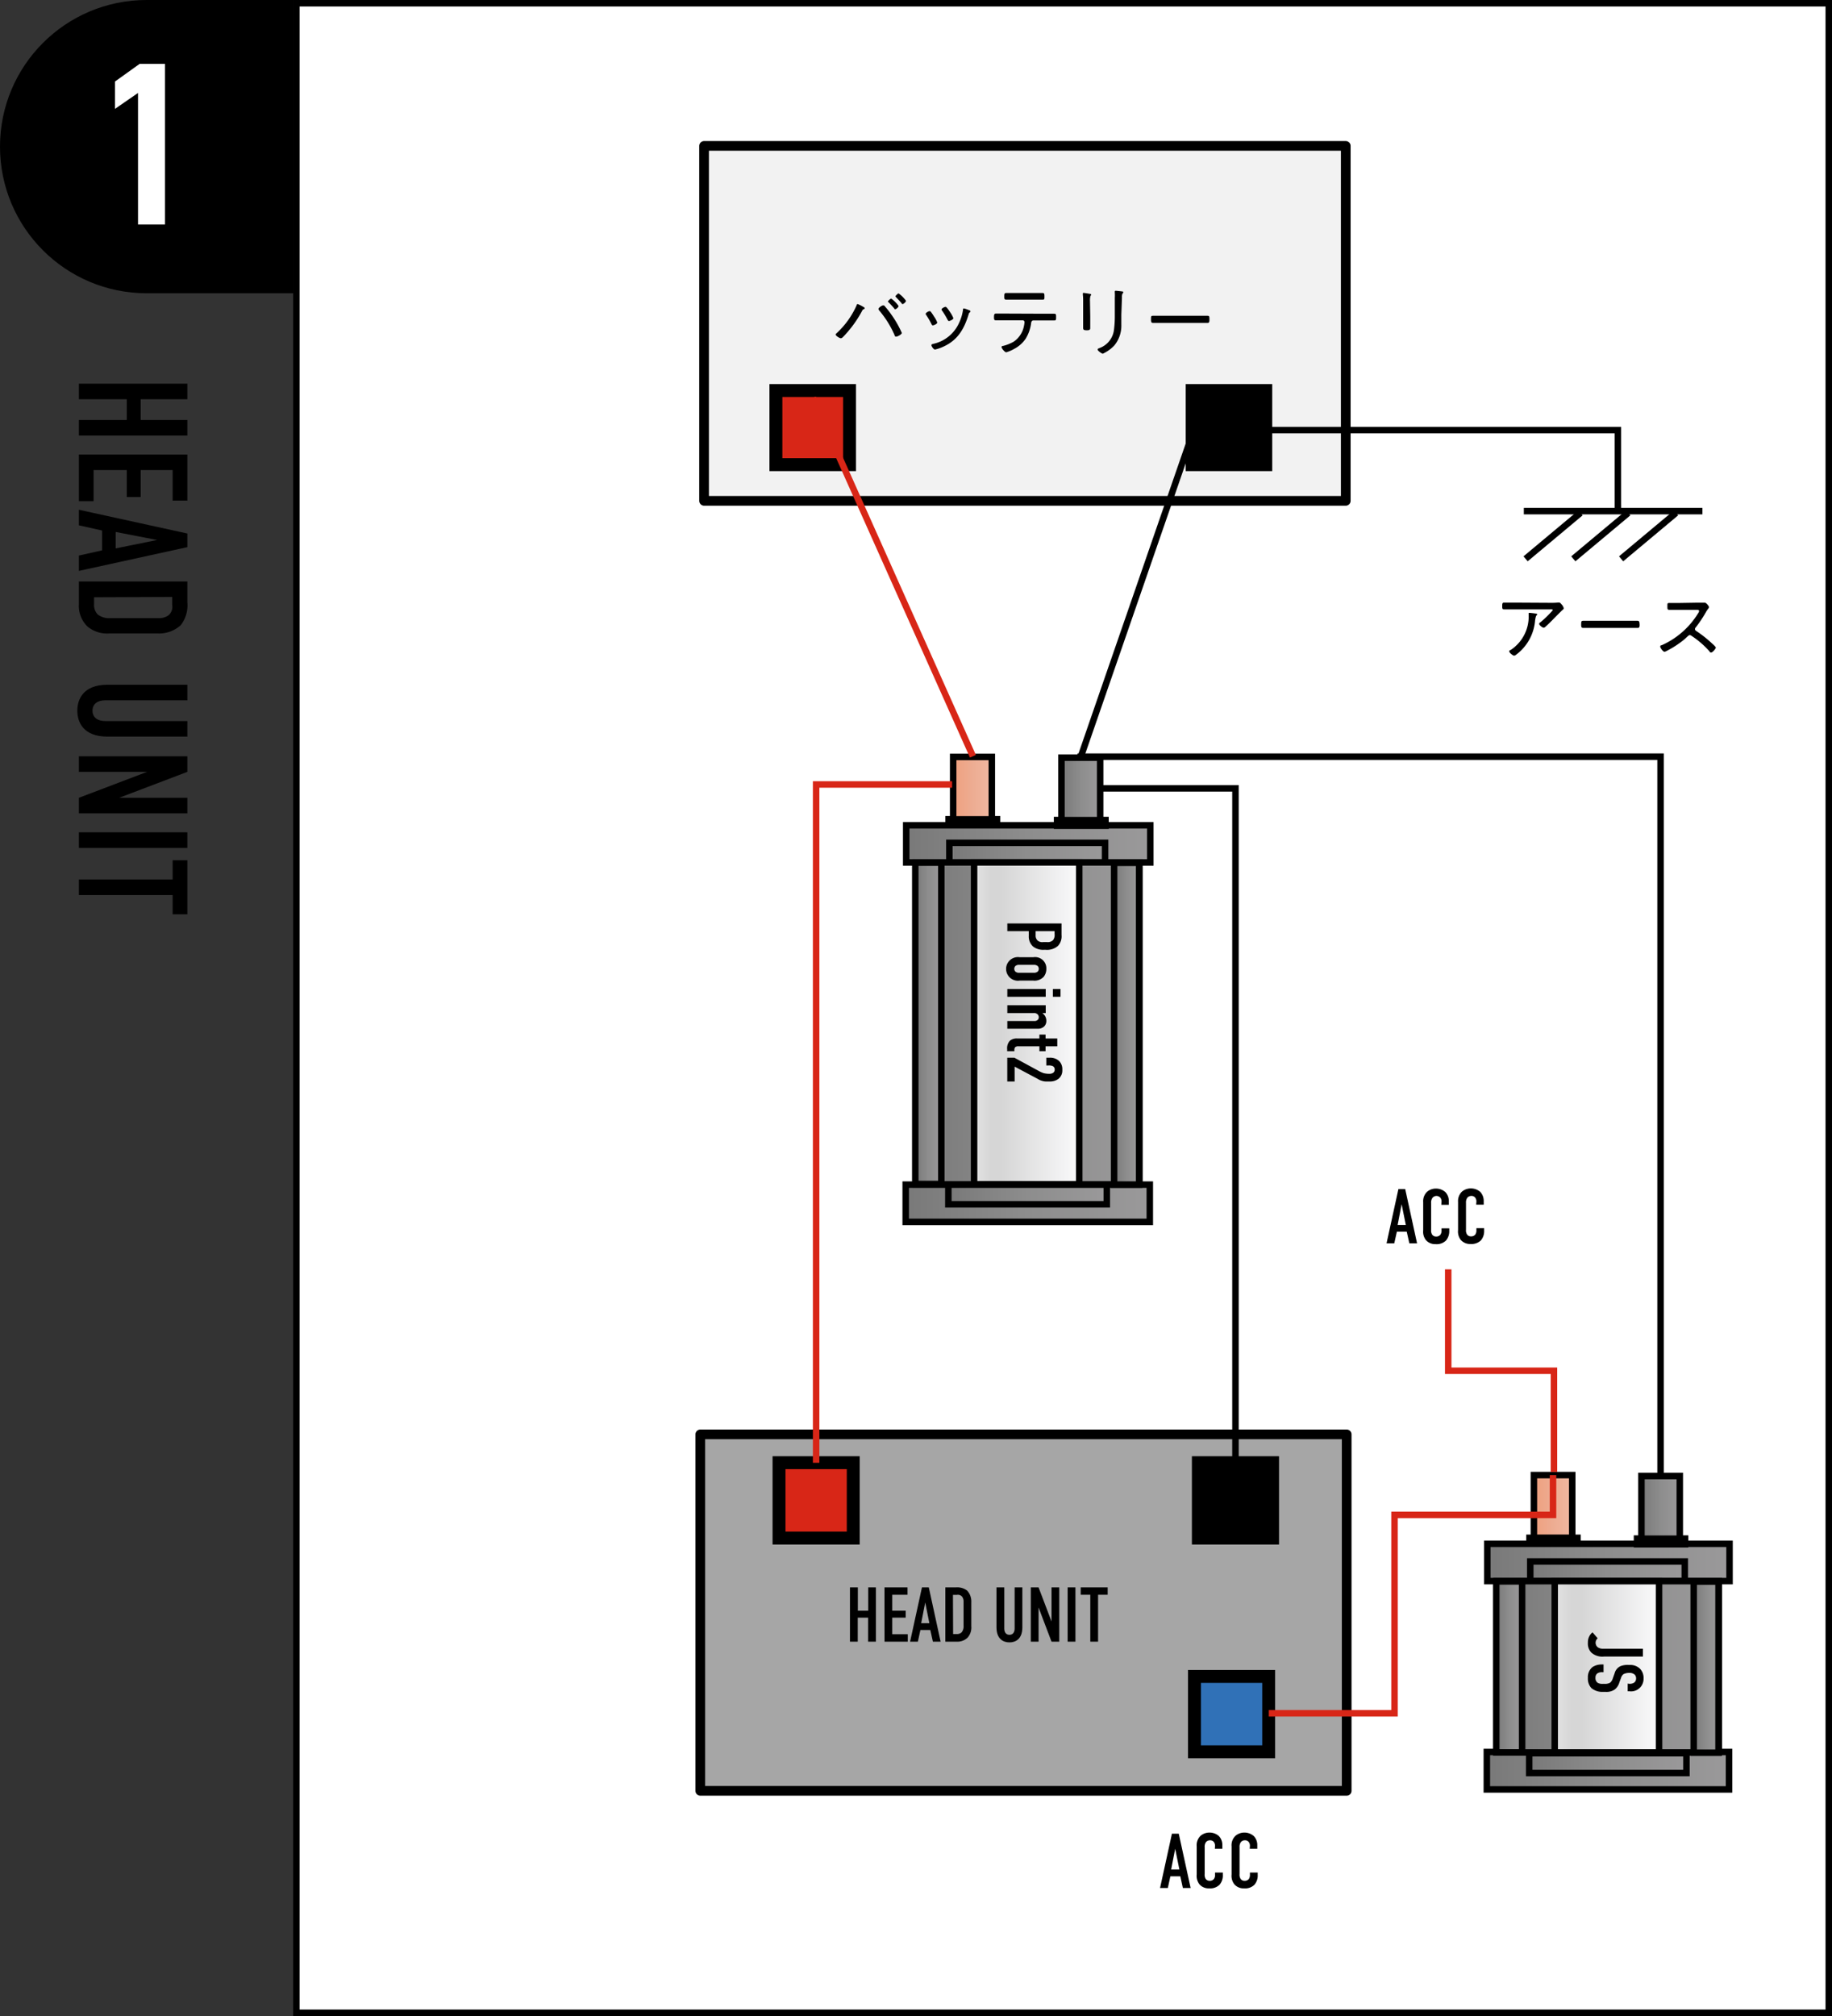 <?xml version="1.0" encoding="UTF-8"?> <svg xmlns="http://www.w3.org/2000/svg" xmlns:xlink="http://www.w3.org/1999/xlink" viewBox="0 0 353.48 388.83"><rect x="0" y="0" width="353.48" height="388.83" fill="#333333" stroke="none"/><defs><style>.cls-1{fill:#fff;}.cls-2{fill:url(#名称未設定グラデーション_275);}.cls-28,.cls-29,.cls-3,.cls-32{fill:none;}.cls-28,.cls-29,.cls-3{stroke:#000;}.cls-29,.cls-3,.cls-32{stroke-miterlimit:8;}.cls-3,.cls-32{stroke-width:1.25px;}.cls-4{fill:url(#名称未設定グラデーション_275-2);}.cls-5{fill:url(#名称未設定グラデーション_275-3);}.cls-6{fill:url(#名称未設定グラデーション_275-4);}.cls-7{fill:url(#名称未設定グラデーション_275-5);}.cls-8{fill:url(#名称未設定グラデーション_270);}.cls-9{fill:url(#名称未設定グラデーション_275-6);}.cls-10{fill:url(#名称未設定グラデーション_275-7);}.cls-11{fill:url(#名称未設定グラデーション_275-8);}.cls-12{fill:url(#名称未設定グラデーション_275-9);}.cls-13{fill:url(#名称未設定グラデーション_275-10);}.cls-14{fill:url(#名称未設定グラデーション_276);}.cls-15{fill:url(#名称未設定グラデーション_275-11);}.cls-16{fill:url(#名称未設定グラデーション_275-12);}.cls-17{fill:url(#名称未設定グラデーション_275-13);}.cls-18{fill:url(#名称未設定グラデーション_275-14);}.cls-19{fill:url(#名称未設定グラデーション_275-15);}.cls-20{fill:url(#名称未設定グラデーション_270-2);}.cls-21{fill:url(#名称未設定グラデーション_275-16);}.cls-22{fill:url(#名称未設定グラデーション_275-17);}.cls-23{fill:url(#名称未設定グラデーション_275-18);}.cls-24{fill:url(#名称未設定グラデーション_275-19);}.cls-25{fill:url(#名称未設定グラデーション_275-20);}.cls-26{fill:url(#名称未設定グラデーション_276-2);}.cls-27{fill:#a6a6a6;}.cls-28{stroke-linejoin:round;stroke-width:1.87px;}.cls-29{stroke-width:2.49px;}.cls-30{fill:#d82617;}.cls-31{fill:#3071b7;}.cls-32{stroke:#d82617;}.cls-33{fill:#f2f2f2;}</style><linearGradient id="名称未設定グラデーション_275" x1="269.05" y1="162.76" x2="174.85" y2="162.76" gradientUnits="userSpaceOnUse"><stop offset="0" stop-color="#797979"></stop><stop offset="0.25" stop-color="#8d8d8d"></stop><stop offset="0.5" stop-color="#9a999a"></stop><stop offset="0.75" stop-color="#8d8d8d"></stop><stop offset="1" stop-color="#797979"></stop></linearGradient><linearGradient id="名称未設定グラデーション_275-2" x1="243.26" y1="164.45" x2="183.18" y2="164.45" xlink:href="#名称未設定グラデーション_275"></linearGradient><linearGradient id="名称未設定グラデーション_275-3" x1="222.63" y1="158.71" x2="203.96" y2="158.71" xlink:href="#名称未設定グラデーション_275"></linearGradient><linearGradient id="名称未設定グラデーション_275-4" x1="219.74" y1="152.16" x2="204.81" y2="152.16" xlink:href="#名称未設定グラデーション_275"></linearGradient><linearGradient id="名称未設定グラデーション_275-5" x1="201.71" y1="158.56" x2="183.03" y2="158.56" xlink:href="#名称未設定グラデーション_275"></linearGradient><linearGradient id="名称未設定グラデーション_270" x1="198.82" y1="152.01" x2="183.91" y2="152.01" gradientUnits="userSpaceOnUse"><stop offset="0" stop-color="#efa07e"></stop><stop offset="0.25" stop-color="#edac92"></stop><stop offset="0.5" stop-color="#f0b8a1"></stop><stop offset="0.75" stop-color="#edac92"></stop><stop offset="1" stop-color="#efa07e"></stop></linearGradient><linearGradient id="名称未設定グラデーション_275-6" x1="268.95" y1="232.08" x2="174.75" y2="232.08" xlink:href="#名称未設定グラデーション_275"></linearGradient><linearGradient id="名称未設定グラデーション_275-7" x1="244.12" y1="230.38" x2="182.98" y2="230.38" xlink:href="#名称未設定グラデーション_275"></linearGradient><linearGradient id="名称未設定グラデーション_275-8" x1="263.05" y1="197.38" x2="176.67" y2="197.38" xlink:href="#名称未設定グラデーション_275"></linearGradient><linearGradient id="名称未設定グラデーション_275-9" x1="224.61" y1="197.43" x2="214.96" y2="197.43" xlink:href="#名称未設定グラデーション_275"></linearGradient><linearGradient id="名称未設定グラデーション_275-10" x1="186.65" y1="197.37" x2="176.6" y2="197.37" xlink:href="#名称未設定グラデーション_275"></linearGradient><linearGradient id="名称未設定グラデーション_276" x1="228.52" y1="197.37" x2="187.95" y2="197.37" gradientUnits="userSpaceOnUse"><stop offset="0" stop-color="#e3e3e3"></stop><stop offset="0.09" stop-color="#d6d6d6"></stop><stop offset="0.13" stop-color="#d6d6d6"></stop><stop offset="0.5" stop-color="#fafafb"></stop><stop offset="0.87" stop-color="#d6d6d6"></stop><stop offset="0.92" stop-color="#d6d6d6"></stop><stop offset="1" stop-color="#e3e3e3"></stop></linearGradient><linearGradient id="名称未設定グラデーション_275-11" x1="380.45" y1="301.36" x2="286.98" y2="301.36" xlink:href="#名称未設定グラデーション_275"></linearGradient><linearGradient id="名称未設定グラデーション_275-12" x1="354.88" y1="303.06" x2="295.26" y2="303.06" xlink:href="#名称未設定グラデーション_275"></linearGradient><linearGradient id="名称未設定グラデーション_275-13" x1="334.4" y1="297.29" x2="315.86" y2="297.29" xlink:href="#名称未設定グラデーション_275"></linearGradient><linearGradient id="名称未設定グラデーション_275-14" x1="331.52" y1="290.72" x2="316.71" y2="290.72" xlink:href="#名称未設定グラデーション_275"></linearGradient><linearGradient id="名称未設定グラデーション_275-15" x1="313.65" y1="297.15" x2="295.11" y2="297.15" xlink:href="#名称未設定グラデーション_275"></linearGradient><linearGradient id="名称未設定グラデーション_270-2" x1="310.75" y1="290.55" x2="295.96" y2="290.55" xlink:href="#名称未設定グラデーション_270"></linearGradient><linearGradient id="名称未設定グラデーション_275-16" x1="380.35" y1="341.52" x2="286.88" y2="341.52" xlink:href="#名称未設定グラデーション_275"></linearGradient><linearGradient id="名称未設定グラデーション_275-17" x1="355.73" y1="340.06" x2="295.06" y2="340.06" xlink:href="#名称未設定グラデーション_275"></linearGradient><linearGradient id="名称未設定グラデーション_275-18" x1="374.5" y1="321.48" x2="288.78" y2="321.48" xlink:href="#名称未設定グラデーション_275"></linearGradient><linearGradient id="名称未設定グラデーション_275-19" x1="336.36" y1="321.54" x2="326.79" y2="321.54" xlink:href="#名称未設定グラデーション_275"></linearGradient><linearGradient id="名称未設定グラデーション_275-20" x1="298.7" y1="321.51" x2="288.7" y2="321.51" xlink:href="#名称未設定グラデーション_275"></linearGradient><linearGradient id="名称未設定グラデーション_276-2" x1="340.24" y1="321.48" x2="299.98" y2="321.48" xlink:href="#名称未設定グラデーション_276"></linearGradient></defs><g id="レイヤー_2" data-name="レイヤー 2"><g id="レイヤー_1-2" data-name="レイヤー 1"><rect class="cls-1" x="57.18" y="0.62" width="295.68" height="387.58"></rect><path d="M352.23,1.25V387.58H57.8V1.25H352.23M353.48,0H56.56V388.83H353.48V0Z"></path><circle cx="28.28" cy="28.28" r="28.28"></circle><rect x="28.28" width="28.28" height="56.56"></rect><rect class="cls-2" x="174.85" y="159.18" width="47.1" height="7.16"></rect><rect class="cls-3" x="174.85" y="159.18" width="47.1" height="7.16"></rect><rect class="cls-4" x="183.18" y="162.56" width="30.04" height="3.77"></rect><rect class="cls-3" x="183.18" y="162.56" width="30.04" height="3.77"></rect><rect class="cls-5" x="203.96" y="158.16" width="9.34" height="1.09"></rect><rect class="cls-3" x="203.96" y="158.16" width="9.34" height="1.09"></rect><rect class="cls-6" x="204.81" y="146.14" width="7.46" height="12.04"></rect><rect class="cls-3" x="204.81" y="146.14" width="7.46" height="12.04"></rect><rect class="cls-7" x="183.03" y="158.01" width="9.34" height="1.09"></rect><rect class="cls-3" x="183.03" y="158.01" width="9.34" height="1.09"></rect><rect class="cls-8" x="183.91" y="145.99" width="7.46" height="12.04"></rect><rect class="cls-3" x="183.91" y="145.99" width="7.46" height="12.04"></rect><rect class="cls-9" x="174.75" y="228.48" width="47.1" height="7.19"></rect><rect class="cls-3" x="174.75" y="228.48" width="47.1" height="7.19"></rect><rect class="cls-10" x="182.98" y="228.48" width="30.57" height="3.8"></rect><rect class="cls-3" x="182.98" y="228.48" width="30.57" height="3.8"></rect><rect class="cls-11" x="176.67" y="166.33" width="43.19" height="62.11"></rect><rect class="cls-3" x="176.67" y="166.33" width="43.19" height="62.11"></rect><rect class="cls-12" x="214.96" y="166.41" width="4.83" height="62.06"></rect><rect class="cls-3" x="214.96" y="166.41" width="4.83" height="62.06"></rect><rect class="cls-13" x="176.6" y="166.38" width="5.03" height="61.98"></rect><rect class="cls-3" x="176.6" y="166.38" width="5.03" height="61.98"></rect><rect class="cls-14" x="187.95" y="166.33" width="20.29" height="62.08"></rect><rect class="cls-3" x="187.95" y="166.33" width="20.29" height="62.08"></rect><path d="M204.82,178.11v2.23a2.73,2.73,0,0,1-.68,2.09,3.23,3.23,0,0,1-2.4.76h-.3a3.17,3.17,0,0,1-2.12-.64,2.59,2.59,0,0,1-.82-2.06v-.89h-4.14v-1.49Zm-5,1.49v.81a1.29,1.29,0,0,0,.39,1,1.38,1.38,0,0,0,1.08.29H202a1.42,1.42,0,0,0,1.21-.41,1.71,1.71,0,0,0,.27-1.16v-.53Z"></path><path d="M199.38,184.62a2.17,2.17,0,0,1,2.51,2.26,2.39,2.39,0,0,1-.52,1.52,2.42,2.42,0,0,1-2,.73h-2.63a2.28,2.28,0,1,1,0-4.51Zm.09,3a1.1,1.1,0,0,0,.75-.23.79.79,0,0,0,0-1.07,1.1,1.1,0,0,0-.75-.23h-2.81a1.08,1.08,0,0,0-.75.23.79.79,0,0,0,0,1.07,1.08,1.08,0,0,0,.75.23Z"></path><path d="M201.77,190.75v1.5h-7.41v-1.5Zm2.85,1.5h-1.47v-1.5h1.47Z"></path><path d="M201.77,193.89v1.5h-.67a1.8,1.8,0,0,1,.79,1.48,1.48,1.48,0,0,1-.43,1.11,1.71,1.71,0,0,1-1.26.43h-5.84v-1.49h5.25a.81.81,0,0,0,.59-.2.65.65,0,0,0,.23-.52.78.78,0,0,0-.24-.57,1,1,0,0,0-.75-.24h-5.08v-1.5Z"></path><path d="M204,201.8h-2.26v.95h-1.19v-.95h-4.07a.86.86,0,0,0-.63.2.94.94,0,0,0-.13.56v.19h-1.39v-.4a2.1,2.1,0,0,1,.52-1.62,2.07,2.07,0,0,1,1.49-.43h4.21v-.76h1.19v.76H204Z"></path><path d="M202.51,204a2.57,2.57,0,0,1,1.85.64,2.22,2.22,0,0,1,.61,1.68,2.06,2.06,0,0,1-.71,1.73,2.71,2.71,0,0,1-1.69.54H202a2.63,2.63,0,0,1-.95-.13,2.92,2.92,0,0,1-.84-.38l-4.44-2.36v2.87h-1.42V204h1.37l4.88,2.65a5.75,5.75,0,0,0,.77.33,4.44,4.44,0,0,0,.9.12h.23a1.17,1.17,0,0,0,.76-.23.75.75,0,0,0,.24-.58.71.71,0,0,0-.36-.66,1.75,1.75,0,0,0-.85-.13h-.41V204Z"></path><polyline class="cls-3" points="208.52 146.01 208.52 145.94 320.4 145.94 320.4 284.68"></polyline><rect class="cls-15" x="286.98" y="297.76" width="46.73" height="7.19"></rect><rect class="cls-3" x="286.98" y="297.76" width="46.73" height="7.19"></rect><rect class="cls-16" x="295.26" y="301.16" width="29.81" height="3.79"></rect><rect class="cls-3" x="295.26" y="301.16" width="29.81" height="3.79"></rect><rect class="cls-17" x="315.86" y="296.75" width="9.27" height="1.1"></rect><rect class="cls-3" x="315.86" y="296.75" width="9.27" height="1.1"></rect><rect class="cls-18" x="316.71" y="284.68" width="7.4" height="12.09"></rect><rect class="cls-3" x="316.71" y="284.68" width="7.4" height="12.09"></rect><rect class="cls-19" x="295.11" y="296.6" width="9.27" height="1.1"></rect><rect class="cls-3" x="295.11" y="296.6" width="9.27" height="1.1"></rect><rect class="cls-20" x="295.96" y="284.5" width="7.4" height="12.09"></rect><rect class="cls-3" x="295.96" y="284.5" width="7.4" height="12.09"></rect><rect class="cls-21" x="286.88" y="337.91" width="46.73" height="7.22"></rect><rect class="cls-3" x="286.88" y="337.91" width="46.73" height="7.22"></rect><rect class="cls-22" x="295.06" y="338.15" width="30.33" height="3.82"></rect><rect class="cls-3" x="295.06" y="338.15" width="30.33" height="3.82"></rect><rect class="cls-23" x="288.78" y="304.96" width="42.86" height="33.04"></rect><rect class="cls-3" x="288.78" y="304.96" width="42.86" height="33.04"></rect><rect class="cls-24" x="326.79" y="305.04" width="4.79" height="33.01"></rect><rect class="cls-3" x="326.79" y="305.04" width="4.79" height="33.01"></rect><rect class="cls-25" x="288.7" y="305.01" width="4.99" height="32.98"></rect><rect class="cls-3" x="288.7" y="305.01" width="4.99" height="32.98"></rect><rect class="cls-26" x="299.98" y="304.96" width="20.13" height="33.04"></rect><rect class="cls-3" x="299.98" y="304.96" width="20.13" height="33.04"></rect><path d="M317,319.5h-7.51a3.18,3.18,0,0,1-2.44-.76,2.49,2.49,0,0,1-.67-1.91,2.46,2.46,0,0,1,.89-2l1,1.15a1.12,1.12,0,0,0,0,1.72,1.71,1.71,0,0,0,1.06.29H317Z"></path><path d="M314.34,324.76a1.59,1.59,0,0,0,1-.26,1,1,0,0,0,.34-.79,1,1,0,0,0-.28-.73,1.48,1.48,0,0,0-1.07-.32,2.3,2.3,0,0,0-1.09.24,1.45,1.45,0,0,0-.46.69l-.33.91a2.65,2.65,0,0,1-.9,1.36,2.81,2.81,0,0,1-1.81.45h-.36a3.33,3.33,0,0,1-2.31-.71,2.68,2.68,0,0,1-.69-2,2.47,2.47,0,0,1,.91-2.09,3.23,3.23,0,0,1,1.77-.48h.34v1.49h-.29a1.57,1.57,0,0,0-.92.24,1,1,0,0,0-.35.82,1.12,1.12,0,0,0,.38.95,1.71,1.71,0,0,0,1,.24h.39a2,2,0,0,0,1.07-.24,1.6,1.6,0,0,0,.47-.72l.39-1.09a2.08,2.08,0,0,1,1.16-1.38,3.77,3.77,0,0,1,1.53-.22h.3a2.65,2.65,0,0,1,1.94.77,2.5,2.5,0,0,1,.65,1.81,2.41,2.41,0,0,1-2.71,2.5h-.35v-1.49Z"></path><rect class="cls-27" x="135.12" y="276.65" width="124.72" height="68.75"></rect><rect class="cls-28" x="135.12" y="276.65" width="124.72" height="68.75"></rect><path d="M165.52,306.16v4.5h2v-4.5H169v10.47h-1.5V312h-2v4.63H164V306.16Z"></path><path d="M170.66,306.16h4.44v1.42h-2.95v3.08h2.6V312h-2.6v3.2h3v1.43h-4.48Z"></path><path d="M180,316.63l-.5-2.25h-1.91l-.49,2.25h-1.5l2.29-10.47h1.32l2.28,10.47Zm-1.48-7.56-.78,4h1.58Z"></path><path d="M184.42,306.16a3.18,3.18,0,0,1,2.19.62,3.09,3.09,0,0,1,.8,2.26v4.62a2.94,2.94,0,0,1-.67,2.14,2.76,2.76,0,0,1-2.11.83H182.4V306.16Zm-.52,9h.67a1.28,1.28,0,0,0,1-.36,1.81,1.81,0,0,0,.35-1.23v-4.63a1.55,1.55,0,0,0-.29-1,1.07,1.07,0,0,0-1-.34h-.76Z"></path><path d="M193.77,306.16v7.94c0,.72.35,1.21,1,1.21s1-.49,1-1.21v-7.94h1.49v7.71c0,2.31-1.37,2.9-2.49,2.9s-2.5-.59-2.5-2.9v-7.71Z"></path><path d="M200.39,306.16l2.5,6.58v-6.58h1.49v10.47h-1.49l-2.5-6.59v6.59h-1.5V306.16Z"></path><path d="M207.5,306.16v10.47H206V306.16Z"></path><path d="M213.72,306.16v1.42h-1.85v9.05h-1.5v-9.05h-1.85v-1.42Z"></path><rect x="231.22" y="282.11" width="14.32" height="14.54"></rect><rect class="cls-29" x="231.22" y="282.11" width="14.32" height="14.54"></rect><rect class="cls-30" x="150.31" y="282.11" width="14.32" height="14.54"></rect><rect class="cls-29" x="150.31" y="282.11" width="14.32" height="14.54"></rect><rect class="cls-31" x="230.47" y="323.33" width="14.32" height="14.54"></rect><rect class="cls-29" x="230.47" y="323.33" width="14.32" height="14.54"></rect><polyline class="cls-3" points="212.24 152.05 238.38 152.05 238.38 282.13"></polyline><polyline class="cls-32" points="244.81 330.44 269.07 330.44 269.07 292.18 299.65 292.18 299.65 284.5"></polyline><rect class="cls-33" x="135.85" y="28.14" width="123.81" height="68.46"></rect><rect class="cls-28" x="135.85" y="28.14" width="123.81" height="68.46"></rect><path d="M166.59,59.2c.09,0,.24.14.24.26s-.13.16-.21.19a.51.51,0,0,0-.27.29,21.9,21.9,0,0,1-2.73,4c-.29.34-.74.85-1.06,1.15a.5.5,0,0,1-.32.15c-.24,0-1-.46-1-.72a.27.27,0,0,1,.12-.2A16.24,16.24,0,0,0,165.23,59c.05-.13.11-.36.24-.36A6.31,6.31,0,0,1,166.59,59.2Zm4.1-.16A15.36,15.36,0,0,1,172,60.7a19.5,19.5,0,0,1,2,3.5c0,.31-.84.73-1.1.73s-.25-.19-.35-.42a19.1,19.1,0,0,0-2.91-4.63.56.56,0,0,1-.14-.29c0-.25.68-.68.85-.68A.4.4,0,0,1,170.69,59Zm2.68,0c0,.2-.44.6-.64.6s-.14-.08-.18-.14c-.35-.41-.71-.8-1.08-1.18-.06,0-.14-.1-.14-.18s.47-.55.63-.55A5.89,5.89,0,0,1,173.37,59Zm1.43-1c0,.2-.44.6-.64.6s-.15-.09-.19-.15c-.35-.4-.71-.79-1.08-1.16,0-.05-.12-.12-.12-.18s.45-.56.61-.56A5.93,5.93,0,0,1,174.8,58Z"></path><path d="M179.6,60.13a10.79,10.79,0,0,1,.63.93,5.08,5.08,0,0,1,.61,1.14c0,.28-.66.55-.84.55s-.21-.12-.27-.24a15.49,15.49,0,0,0-1-1.72.42.42,0,0,1-.12-.25c0-.24.59-.53.76-.53A.35.35,0,0,1,179.6,60.13Zm7.43-.3c.11.05.21.11.21.23a.23.23,0,0,1-.16.22c-.11.09-.11.12-.17.3-.87,2.87-2.12,5.07-5,6.33a7.91,7.91,0,0,1-1.51.51c-.26,0-.68-.62-.68-.83s.18-.22.39-.28a7.11,7.11,0,0,0,5-4.17,8.38,8.38,0,0,0,.7-2.4c0-.12,0-.25.19-.25a4.41,4.41,0,0,1,.81.27Zm-3.71.38a5.72,5.72,0,0,1,.63,1.15c0,.27-.66.55-.84.55s-.22-.15-.3-.28a14.47,14.47,0,0,0-1-1.66.54.54,0,0,1-.14-.27c0-.24.6-.52.78-.52S183.08,59.83,183.32,60.21Z"></path><path d="M201.53,60.51c.61,0,1.23,0,1.84,0,.4,0,.4.15.4.64s0,.66-.38.66c-.62,0-1.25,0-1.86,0h-2.14c-.4,0-.42.39-.46.69a7.66,7.66,0,0,1-1,2.78,6,6,0,0,1-2.23,2,6.73,6.73,0,0,1-1.55.67c-.27,0-.9-.76-.9-1s.26-.22.37-.25a8,8,0,0,0,2-.82,4.73,4.73,0,0,0,1.93-2.91,6.2,6.2,0,0,0,.13-.83.35.35,0,0,0-.34-.36H194c-.61,0-1.24,0-1.85,0-.35,0-.36-.21-.36-.63s.05-.67.36-.67c.61,0,1.23,0,1.85,0Zm-2.26-4,1.89,0c.34,0,.36.18.36.69s0,.59-.36.59c-.63,0-1.26,0-1.87,0H196l-1.86,0c-.39,0-.37-.22-.37-.62s0-.66.37-.66c.63,0,1.26,0,1.87,0Z"></path><path d="M210.36,61c0,.75,0,1.49,0,2.23,0,.39-.15.47-.68.47s-.69-.08-.69-.47c0-.73,0-1.48,0-2.21v-2.9a10.45,10.45,0,0,0-.05-1.24,1.93,1.93,0,0,1,0-.24c0-.11,0-.15.13-.15s.9.13,1.08.16.39.06.39.18a.4.4,0,0,1-.14.24,3.36,3.36,0,0,0-.09,1Zm6-.29c0,.65,0,1.3,0,1.94a6,6,0,0,1-1.37,4,7.28,7.28,0,0,1-2.2,1.57c-.2,0-1-.56-1-.79s.28-.25.38-.31a4.28,4.28,0,0,0,2.76-3.44,20.24,20.24,0,0,0,.17-2.8V57.46a8.11,8.11,0,0,0,0-1,2.08,2.08,0,0,1,0-.23c0-.11.07-.15.18-.15s.9.09,1.14.12.3,0,.3.2-.08.13-.12.19a1.5,1.5,0,0,0-.12.75Z"></path><path d="M231.16,60.9c.63,0,1.56,0,1.79,0,.38,0,.41.1.41.73,0,.35,0,.65-.36.65-.61,0-1.23,0-1.84,0H224.3c-.62,0-1.23,0-1.84,0-.38,0-.38-.3-.38-.65,0-.63,0-.73.41-.73s1.16,0,1.81,0Z"></path><rect x="230.02" y="75.32" width="14.21" height="14.3"></rect><rect class="cls-29" x="230.02" y="75.32" width="14.21" height="14.3"></rect><rect class="cls-30" x="149.71" y="75.32" width="14.21" height="14.3"></rect><rect class="cls-29" x="149.71" y="75.32" width="14.21" height="14.3"></rect><path d="M299.2,116.27a11.64,11.64,0,0,0,1.45-.06h.15c.22,0,.34.18.54.4a1.49,1.49,0,0,1,.38.71c0,.16-.19.29-.32.4s-1.14,1.14-1.37,1.36c-.59.61-1.19,1.23-1.84,1.8a.53.53,0,0,1-.34.19c-.25,0-.87-.51-.87-.73s.24-.3.35-.41a21,21,0,0,0,2.27-2.23c0-.21-.31-.17-.46-.17h-7l-1.93,0c-.36,0-.36-.21-.36-.62s0-.68.34-.68c.66,0,1.3,0,1.95,0Zm-2.88,2.07c.11,0,.26,0,.26.18s-.06.12-.11.16-.17.3-.23.69l-.05.3a9.12,9.12,0,0,1-3.6,6.56.92.92,0,0,1-.45.23c-.21,0-.93-.56-.93-.81s.15-.21.33-.33a7.7,7.7,0,0,0,3.41-6.7v-.25c0-.12,0-.17.15-.17S296.16,118.31,296.32,118.34Z"></path><path d="M314.16,119.73c.63,0,1.56,0,1.8,0s.4.11.4.74c0,.34,0,.64-.36.64-.61,0-1.23,0-1.84,0H307.3c-.62,0-1.23,0-1.84,0-.38,0-.38-.3-.38-.64,0-.63.05-.74.41-.74s1.16,0,1.81,0Z"></path><path d="M327.55,116.24c.26,0,.87,0,1.1,0l.3,0c.25,0,.8.66.8.86a.62.62,0,0,1-.16.31,5,5,0,0,0-.41.61,23.49,23.49,0,0,1-2,3,.45.45,0,0,0-.14.31c0,.21.15.3.31.41a23.42,23.42,0,0,1,2.94,2.32c.15.14.77.67.77.85s-.61.94-.89.94-.24-.12-.33-.22a17.29,17.29,0,0,0-3.47-3,.61.61,0,0,0-.33-.14c-.18,0-.38.21-.75.56-.07.06-.15.15-.24.22a18.83,18.83,0,0,1-3.38,2.23,1.62,1.62,0,0,1-.51.21c-.28,0-.82-.75-.82-1s.16-.23.29-.27a15.72,15.72,0,0,0,7-6.13,1.16,1.16,0,0,0,.21-.45c0-.21-.24-.24-.47-.24h-3.43l-1.87,0c-.36,0-.35-.21-.35-.72s0-.6.35-.6c.61,0,1.24,0,1.87,0Z"></path><line class="cls-3" x1="294.02" y1="98.58" x2="328.48" y2="98.58"></line><line class="cls-3" x1="314.17" y1="98.92" x2="303.57" y2="107.78"></line><line class="cls-3" x1="304.96" y1="98.92" x2="294.36" y2="107.78"></line><line class="cls-3" x1="323.39" y1="98.92" x2="312.79" y2="107.78"></line><polyline class="cls-3" points="244.24 82.96 312.17 82.96 312.17 97.98 312.8 97.98"></polyline><line class="cls-32" x1="156.82" y1="76.73" x2="187.72" y2="145.86"></line><line class="cls-3" x1="230.02" y1="83.86" x2="208.52" y2="146.01"></line><polyline class="cls-32" points="183.08 150.9 183.08 151.3 157.47 151.3 157.47 282.13"></polyline><path d="M228.23,364.14l-.49-2.25h-1.92l-.49,2.25h-1.5l2.29-10.47h1.32l2.29,10.47Zm-1.48-7.56-.78,4h1.59Z"></path><path d="M234.44,356a1.32,1.32,0,0,0-.19-.68.91.91,0,0,0-.78-.38,1,1,0,0,0-.78.35,1.56,1.56,0,0,0-.25,1v5.16a1.55,1.55,0,0,0,.19.93.93.93,0,0,0,.76.37,1,1,0,0,0,.84-.36,1.34,1.34,0,0,0,.21-.85v-.38h1.5v.44a2.7,2.7,0,0,1-.63,1.91,2.56,2.56,0,0,1-2,.7,2.33,2.33,0,0,1-1.89-.79,2.68,2.68,0,0,1-.52-1.88v-5.43a2.51,2.51,0,0,1,.76-2.05,2.66,2.66,0,0,1,1.71-.61,2.75,2.75,0,0,1,1.81.67,2.5,2.5,0,0,1,.67,1.74v.71h-1.45Z"></path><path d="M241.17,356a1.23,1.23,0,0,0-.19-.68.89.89,0,0,0-.78-.38,1,1,0,0,0-.78.35,1.56,1.56,0,0,0-.25,1v5.16a1.49,1.49,0,0,0,.2.93.91.91,0,0,0,.76.37,1,1,0,0,0,.84-.36,1.44,1.44,0,0,0,.2-.85v-.38h1.5v.44a2.7,2.7,0,0,1-.63,1.91,2.52,2.52,0,0,1-2,.7,2.33,2.33,0,0,1-1.88-.79,2.64,2.64,0,0,1-.53-1.88v-5.43a2.49,2.49,0,0,1,.77-2.05,2.63,2.63,0,0,1,1.7-.61,2.75,2.75,0,0,1,1.81.67,2.46,2.46,0,0,1,.68,1.74v.71h-1.46Z"></path><path d="M271.93,239.81l-.5-2.24h-1.91l-.5,2.24h-1.49l2.29-10.47h1.31l2.29,10.47Zm-1.49-7.55-.77,4h1.58Z"></path><path d="M278.14,231.72a1.25,1.25,0,0,0-.2-.69,1,1,0,0,0-1.55,0,1.57,1.57,0,0,0-.26,1v5.16a1.46,1.46,0,0,0,.2.93.89.89,0,0,0,.76.37,1,1,0,0,0,.84-.36,1.41,1.41,0,0,0,.21-.85v-.37h1.49v.43a2.75,2.75,0,0,1-.63,1.92,2.56,2.56,0,0,1-2,.7,2.36,2.36,0,0,1-1.88-.79,2.65,2.65,0,0,1-.52-1.89v-5.43a2.52,2.52,0,0,1,.76-2,2.63,2.63,0,0,1,1.7-.61,2.75,2.75,0,0,1,1.81.67,2.49,2.49,0,0,1,.68,1.74v.72h-1.45Z"></path><path d="M284.87,231.72a1.25,1.25,0,0,0-.2-.69.89.89,0,0,0-.77-.37,1,1,0,0,0-.78.34,1.57,1.57,0,0,0-.26,1v5.16a1.46,1.46,0,0,0,.2.93.89.89,0,0,0,.76.37,1,1,0,0,0,.84-.36,1.41,1.41,0,0,0,.21-.85v-.37h1.49v.43a2.75,2.75,0,0,1-.62,1.92,2.59,2.59,0,0,1-2,.7,2.37,2.37,0,0,1-1.89-.79,2.65,2.65,0,0,1-.52-1.89v-5.43a2.52,2.52,0,0,1,.76-2,2.66,2.66,0,0,1,1.71-.61,2.75,2.75,0,0,1,1.81.67,2.53,2.53,0,0,1,.67,1.74v.72h-1.45Z"></path><polyline class="cls-32" points="279.43 244.82 279.43 264.38 299.83 264.38 299.83 283.9"></polyline><path d="M36.15,77h-9v4h9v3H15.22v-3h9.24V77H15.22v-3H36.15Z"></path><path d="M36.15,87.67v8.88H33.31V90.66H27.15v5.2H24.46v-5.2h-6.4v6H15.22v-9Z"></path><path d="M15.22,107.15l4.48-1v-3.83l-4.48-1v-3l20.93,4.58v2.63l-20.93,4.58Zm15.1-3-8-1.55v3.17Z"></path><path d="M36.15,116.19a6.27,6.27,0,0,1-1.25,4.36,6.16,6.16,0,0,1-4.52,1.62H21.14a5.9,5.9,0,0,1-4.28-1.35,5.53,5.53,0,0,1-1.64-4.22v-4.45H36.15Zm-18-1v1.34a2.62,2.62,0,0,0,.72,2,3.65,3.65,0,0,0,2.45.69h9.27a3.07,3.07,0,0,0,1.95-.57,2.16,2.16,0,0,0,.68-2v-1.52Z"></path><path d="M36.15,135.07H20.27c-1.43,0-2.42.69-2.42,2s1,2,2.42,2H36.15v3H20.72c-4.61,0-5.8-2.75-5.8-5s1.19-5,5.8-5H36.15Z"></path><path d="M36.15,148.87l-13.16,5H36.15v3H15.22v-3l13.16-5H15.22v-3H36.15Z"></path><path d="M36.15,163.53H15.22v-3H36.15Z"></path><path d="M36.15,176.34H33.31v-3.71H15.22v-3H33.31v-3.71h2.84Z"></path><path class="cls-1" d="M31.84,43.3H26.63V17.93L22.18,21V15.73l4.76-3.41h4.9Z"></path></g></g></svg> 
